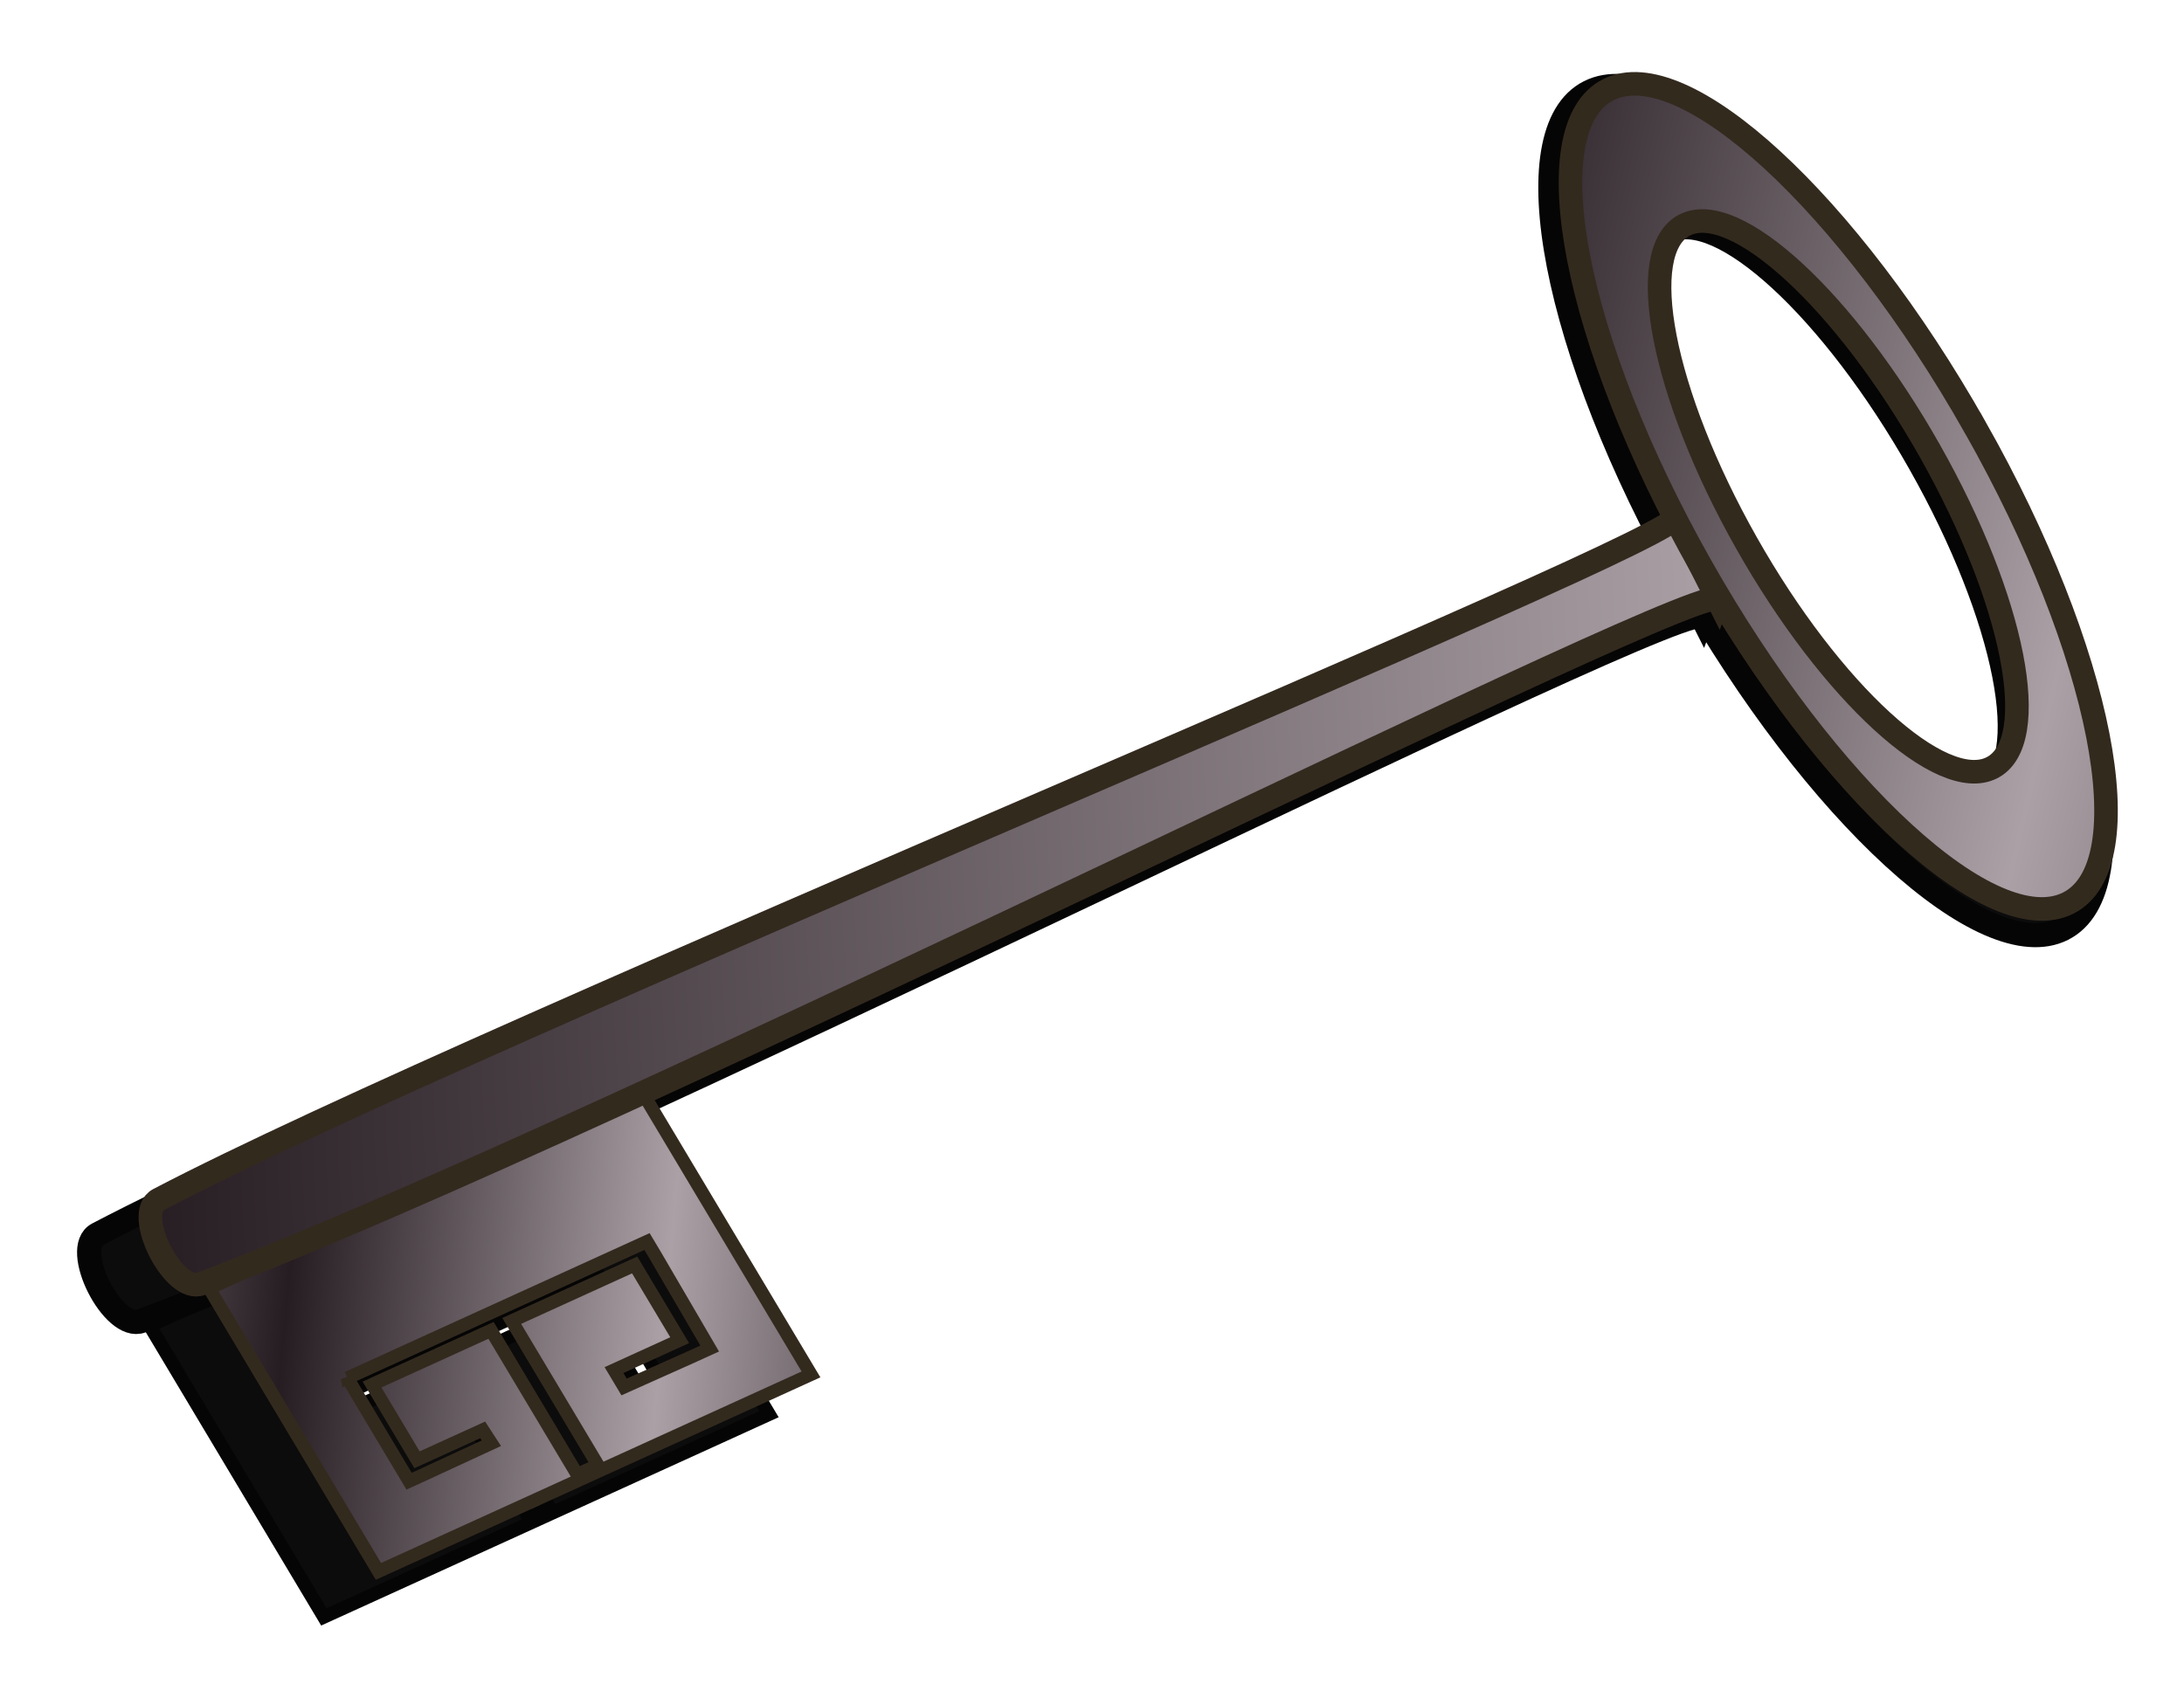 <svg xmlns="http://www.w3.org/2000/svg" xmlns:xlink="http://www.w3.org/1999/xlink" viewBox="0 0 139.52 108.49"><defs><linearGradient id="c" y2="520.07" xlink:href="#a" spreadMethod="reflect" gradientUnits="userSpaceOnUse" x2="30.872" gradientTransform="matrix(-.983 .001 -.096 .867 244.42 340)" y1="506.26" x1="8.136"/><linearGradient id="a"><stop offset="0" stop-color="#261d23"/><stop offset="1" stop-color="#aaa0a6"/></linearGradient><linearGradient id="d" y2="588.25" xlink:href="#a" spreadMethod="reflect" gradientUnits="userSpaceOnUse" x2="509.96" gradientTransform="scale(-1 1) rotate(21.61 -333.014 -863.186)" y1="588.25" x1="396.05"/><linearGradient id="e" y2="563.16" xlink:href="#a" spreadMethod="reflect" gradientUnits="userSpaceOnUse" x2="536.42" gradientTransform="scale(-1 1) rotate(21.61 -333.014 -863.186)" y1="549.82" x1="489.84"/><filter id="b" color-interpolation-filters="sRGB"><feGaussianBlur stdDeviation="2.092"/></filter></defs><g stroke-linecap="round"><g transform="matrix(-.851 .389 .389 .851 55.331 -644.812)" opacity=".98" filter="url(#b)" stroke="#000" fill="#070707"><path d="M368.61 688.75l-2.545 23.026-33.392.046 2.545-23.026 33.392-.046zm-6.208 9.76l-23.132.03-.126 1.139-.754 7.53 1.52-.002 5.072-.042.152-1.373-5.069.007.677-6.122 9.492-.013-1.296 11.73 1.597-.002 1.297-11.73 9.185-.013-.677 6.122-5.069.007-.165 1.107 5.108.024 1.26-.002.802-7.26.126-1.138z" stroke-width=".923"/><path d="M368.99 688.22c2.078-.137 2.32-6.515.25-6.627-25.436-1.378-117.6 2.471-116.89.649l-.25 6.627c-2.103-2.071 85.231 1.433 116.89-.649z" stroke-width="1.656"/><path d="M230.62 685.31c1.555-18.056 7.635-32.545 13.581-32.314 5.947.23 9.553 15.094 7.998 33.151-1.555 18.056-7.683 32.492-13.63 32.261-5.947-.23-9.504-15.042-7.95-33.098zm3.588.14c-1.037 12.045 1.33 21.927 5.298 22.081 3.967.154 8.069-9.478 9.106-21.524 1.037-12.046-1.38-21.98-5.347-22.135-3.967-.154-8.02 9.531-9.057 21.576z" stroke-width="1.656"/></g><g stroke="#332a1e"><path d="M194.42 779.33l-2.545 23.026-33.392.046 2.545-23.026 33.392-.046zm-6.208 9.76l-23.132.03-.126 1.139-.754 7.53 1.52-.002 5.072-.042.152-1.373-5.069.007.677-6.122 9.492-.013-1.296 11.73 1.597-.002 1.296-11.73 9.186-.013-.677 6.122-5.069.007-.165 1.107 5.108.024 1.26-.002.802-7.26.126-1.138z" stroke-width=".923" fill="url(#c)" transform="matrix(-.827 .378 .378 .827 -120.434 -635.677)"/><path d="M194.8 778.8c2.078-.137 2.32-6.515.25-6.627-25.436-1.378-117.6 2.471-116.89.649l-.25 6.627c-2.103-2.071 85.231 1.433 116.89-.649z" stroke-width="1.656" fill="url(#d)" transform="matrix(-.827 .378 .378 .827 -120.434 -635.677)"/><path d="M56.427 775.9c1.555-18.056 7.635-32.545 13.581-32.314 5.947.23 9.553 15.094 7.998 33.151-1.555 18.056-7.683 32.492-13.63 32.261-5.947-.23-9.504-15.042-7.95-33.098zm3.588.14c-1.037 12.045 1.33 21.927 5.298 22.081 3.967.154 8.069-9.478 9.106-21.524 1.037-12.046-1.38-21.98-5.347-22.135-3.967-.154-8.02 9.531-9.057 21.576z" stroke-width="1.656" fill="url(#e)" transform="matrix(-.827 .378 .378 .827 -120.434 -635.677)"/></g></g></svg>